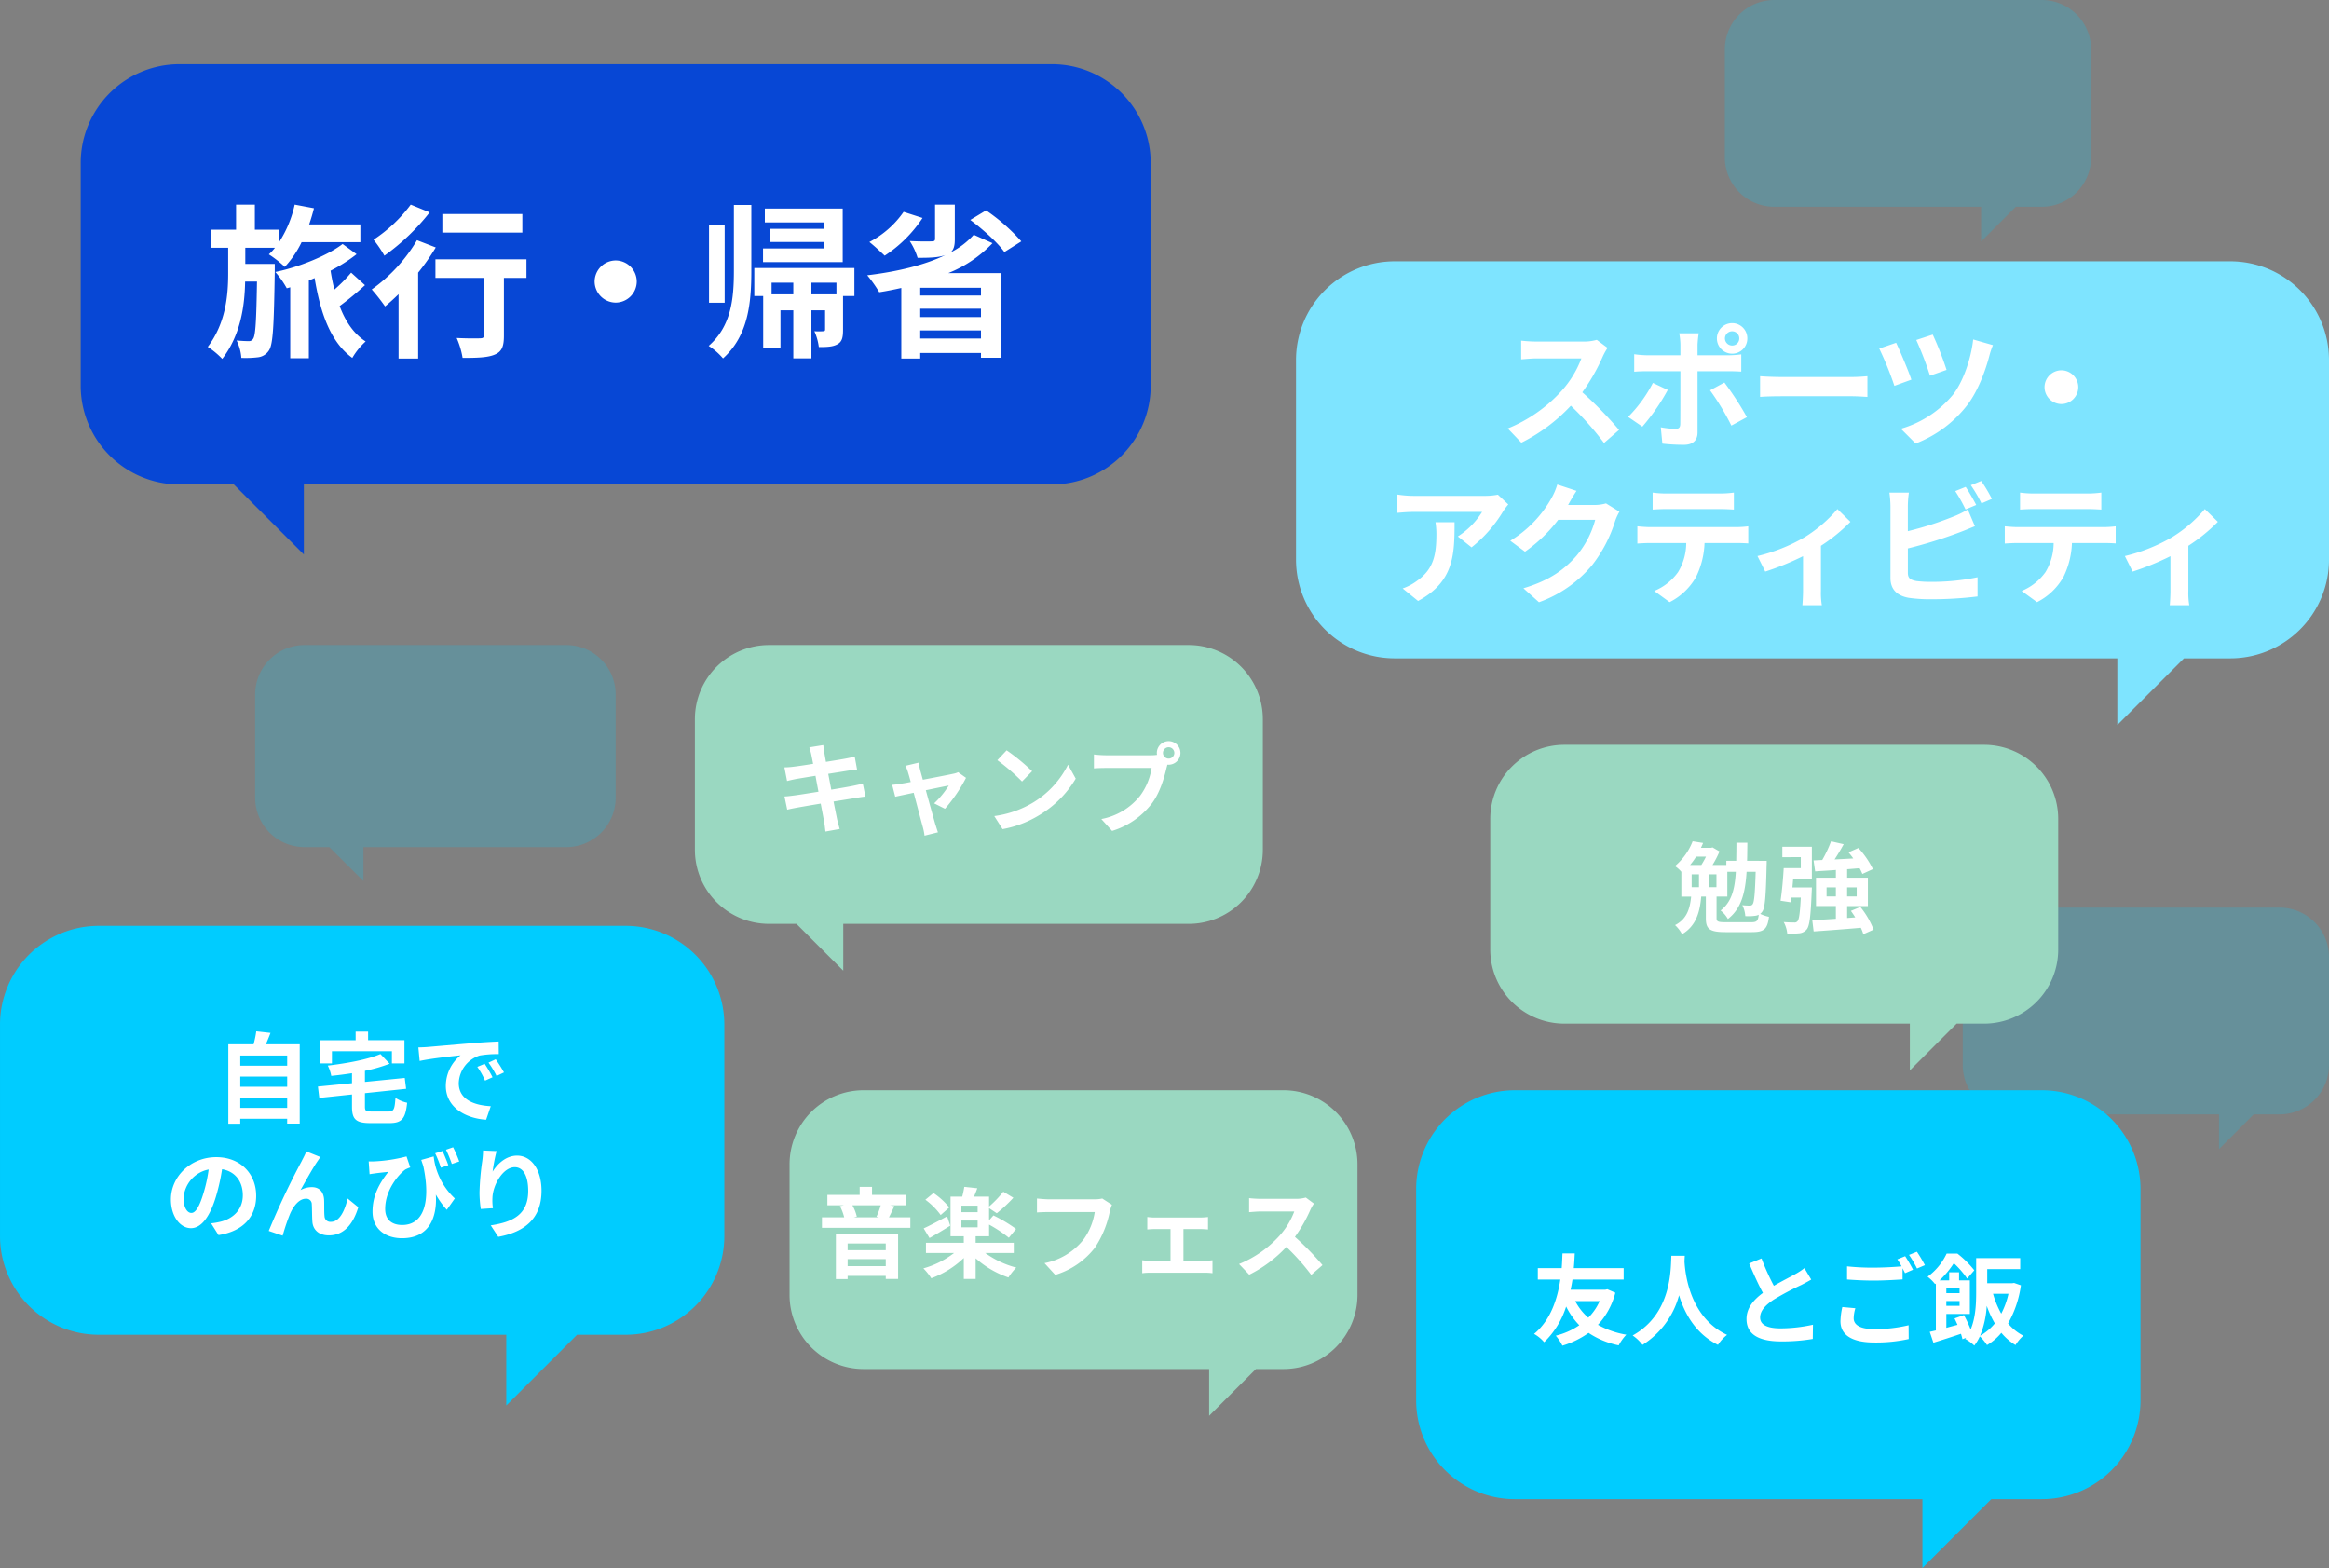 <svg xmlns="http://www.w3.org/2000/svg" width="565.912" height="380.974" viewBox="0 0 565.912 380.974"><rect x="0" y="0" width="565.912" height="380.974" fill="#808080" stroke="none"/><g transform="translate(433.818 -1496.791)"><path d="M18.009,49.1H12a12,12,0,0,1-12-12V12A12,12,0,0,1,12,0H75.6a12,12,0,0,1,12,12V37.1a12,12,0,0,1-12,12H26.312v8.244Z" transform="translate(-371.819 1653.514)" fill="#0cf" opacity="0.206"/><path d="M12,58.675a12,12,0,0,1-12-12V20.434a12,12,0,0,1,12-12h6.3L26.733,0V8.434H77a12,12,0,0,1,12,12V46.675a12,12,0,0,1-12,12Z" transform="translate(132.093 1775.984) rotate(180)" fill="#0cf" opacity="0.206"/><path d="M12,58.675a12,12,0,0,1-12-12V20.434a12,12,0,0,1,12-12h6.3L26.733,0V8.434H77a12,12,0,0,1,12,12V46.675a12,12,0,0,1-12,12Z" transform="translate(74.292 1555.465) rotate(180)" fill="#0cf" opacity="0.206"/><path d="M37.207,102.105H24a24,24,0,0,1-24-24V24A24,24,0,0,1,24,0H236a24,24,0,0,1,24,24V78.1a24,24,0,0,1-24,24H54.226v17.02Z" transform="translate(-414.213 1512.391)" fill="#0747d5"/><path d="M17.16-19.48H10V-23.4h7.2a11.318,11.318,0,0,1-1.48,1.6,27.166,27.166,0,0,1,3.88,3.04,24.293,24.293,0,0,0,4.08-6H37.96v-4.32H25.52c.44-1.28.84-2.6,1.16-3.92L22-33.88a27.539,27.539,0,0,1-3.76,9.08v-3H12.32v-6.08H7.76v6.08h-6v4.4H5.84v6.16C5.84-11.92,5.28-5.12.88.68A19.522,19.522,0,0,1,4.4,3.6C8.84-2.2,9.84-9.08,9.96-15.2h2.88c-.16,9.64-.36,13.04-.92,13.88a1.136,1.136,0,0,1-1.12.6c-.64,0-1.68-.04-2.92-.16A11.371,11.371,0,0,1,9.04,3.36a24.931,24.931,0,0,0,4.12-.16,3.662,3.662,0,0,0,2.6-1.68c1-1.48,1.2-6.24,1.4-19.16Zm18.56,2.12a35.793,35.793,0,0,1-4.08,4.12c-.36-1.48-.68-3.04-.92-4.6a37.58,37.58,0,0,0,6.32-4l-3.4-2.48c-3.56,2.76-10.72,5.68-16.36,6.8a21.648,21.648,0,0,1,2.8,3.96l.84-.24V3.44h4.52V-15.44c.48-.2.92-.4,1.4-.6C28.28-7.44,30.72-.48,36,3.36a16.715,16.715,0,0,1,3.24-4c-2.88-1.84-4.92-4.88-6.32-8.6a71.408,71.408,0,0,0,6.16-5.08ZM77.32-31.6H57.88v4.52H77.32ZM50.2-33.88a35.585,35.585,0,0,1-9.04,8.52,27.655,27.655,0,0,1,2.64,3.88A53.7,53.7,0,0,0,54.8-32Zm1.52,8.64a38.973,38.973,0,0,1-11,11.96,46.869,46.869,0,0,1,3.24,4.12c1.08-.88,2.16-1.88,3.28-2.96V3.52H52V-17.36a53.054,53.054,0,0,0,4.28-6.12Zm26.6,4.64H56.2v4.52H68V-2.16c0,.6-.28.76-1,.76-.72.04-3.36.04-5.64-.08A20.227,20.227,0,0,1,62.8,3.36c3.56,0,6.12-.08,7.8-.8,1.76-.72,2.24-2.04,2.24-4.6V-16.08h5.48Zm21.68.28a5.156,5.156,0,0,0-5.12,5.12A5.156,5.156,0,0,0,100-10.08a5.156,5.156,0,0,0,5.12-5.12A5.156,5.156,0,0,0,100-20.32Zm55.16-12.6H136.24v3.36h14.48V-28H137.4v3.2h13.32v1.56H135.8v3.32h19.36Zm-28.68,3.96h-3.8v18.92h3.8Zm2.24,11.08c0,6.92-.64,13.52-6.12,18.32a15.847,15.847,0,0,1,3.48,3.04c6.12-5.52,6.88-13.36,6.88-21.36V-33.8h-4.24Zm24.92,5.8h-6.08v-2.84h6.08Zm-15.76,0v-2.84h5.28v2.84ZM158-18.48H133.68v6.8h2.16V.84h4.2V-8.2h3.12V3.48h4.4V-8.2h3.32v4.64c0,.32-.12.44-.44.44a18.5,18.5,0,0,1-2.16,0A13.676,13.676,0,0,1,149.36.72c1.92,0,3.4-.04,4.52-.68,1.16-.64,1.36-1.72,1.36-3.52v-8.2H158Zm11.96-13.64a23.125,23.125,0,0,1-8.32,7.32c1.04.8,2.84,2.48,3.72,3.32a31.842,31.842,0,0,0,9.2-9.16Zm18.8,20.32H174v-1.88h14.76ZM174-1.36V-3.32h14.76v1.96Zm0-7.24h14.76v2.04H174Zm13-17.96a19.2,19.2,0,0,1-5.68,4.32c.8-.64,1.08-1.6,1.08-3.2v-8.44h-4.8v8.28c0,.52-.2.64-.88.64-.68.04-3.2.04-5.28-.08a15.84,15.84,0,0,1,1.92,4.08c2.88,0,5.04-.04,6.76-.68l.08-.04c-5.24,2.56-12.08,4.12-19.08,4.96a30.987,30.987,0,0,1,2.92,4.12c1.8-.28,3.56-.64,5.36-1.04V3.52H174V2.16h14.76V3.32h4.84V-17.24H180.8a30.429,30.429,0,0,0,10.76-7.28Zm-.84-3.6c3.08,2.28,6.72,5.56,8.28,7.8l4.12-2.6A46.146,46.146,0,0,0,190-32.48Z" transform="translate(-384.214 1580.392)" fill="#fff"/><path d="M199.565,96.472H24a24,24,0,0,1-24-24V24A24,24,0,0,1,24,0H227a24,24,0,0,1,24,24V72.472a24,24,0,0,1-24,24H215.756l-16.191,16.191Z" transform="translate(-118.906 1560.278)" fill="#7ee4ff"/><path d="M-49.792-21.7l-2.624-1.952a11.469,11.469,0,0,1-3.3.416h-11.3a35.751,35.751,0,0,1-3.776-.224v4.544c.672-.032,2.432-.224,3.776-.224H-56.16a24.794,24.794,0,0,1-4.768,7.84,35.872,35.872,0,0,1-13.12,9.184l3.3,3.456A42.151,42.151,0,0,0-58.72-7.648a72.972,72.972,0,0,1,8.064,9.056l3.648-3.168a89.959,89.959,0,0,0-8.928-9.152,47.048,47.048,0,0,0,5.024-8.8A15.12,15.12,0,0,1-49.792-21.7ZM-21.28-24a1.748,1.748,0,0,1,1.76-1.728A1.721,1.721,0,0,1-17.792-24a1.721,1.721,0,0,1-1.728,1.728A1.748,1.748,0,0,1-21.28-24Zm-1.952,0a3.715,3.715,0,0,0,3.712,3.712A3.687,3.687,0,0,0-15.84-24a3.687,3.687,0,0,0-3.68-3.712A3.715,3.715,0,0,0-23.232-24Zm-4.416-1.248h-4.736a16.577,16.577,0,0,1,.288,2.784v2.56h-8.128a24.364,24.364,0,0,1-3.1-.256V-15.9c.9-.1,2.144-.128,3.1-.128H-32.1V-16c0,1.5,0,11.648-.032,12.832-.032.832-.352,1.152-1.184,1.152A22.133,22.133,0,0,1-36.864-2.4l.384,3.968a46.205,46.205,0,0,0,5.216.288c2.272,0,3.328-1.152,3.328-3.008v-14.88h7.488c.864,0,2.112.032,3.136.1v-4.192a25.9,25.9,0,0,1-3.168.224h-7.456v-2.56A25.941,25.941,0,0,1-27.648-25.248Zm-7.52,13.76-3.616-1.7A33.346,33.346,0,0,1-44.8-4.928l3.456,2.368A50.225,50.225,0,0,0-35.168-11.488Zm13.76-1.792L-24.9-11.392a60.756,60.756,0,0,1,5.184,8.576l3.776-2.048A74.383,74.383,0,0,0-21.408-13.28Zm8.672-1.536v5.024c1.184-.1,3.328-.16,5.152-.16H9.6c1.344,0,2.976.128,3.744.16v-5.024c-.832.064-2.24.192-3.744.192H-7.584C-9.248-14.624-11.584-14.72-12.736-14.816ZM29.216-24.928l-4,1.312a81.869,81.869,0,0,1,3.328,8.672l4.032-1.408A77.346,77.346,0,0,0,29.216-24.928Zm14.624,2.56-4.8-1.376c-.544,4.9-2.528,10.4-4.928,13.44a25.67,25.67,0,0,1-12.64,8.256l3.584,3.584A28.977,28.977,0,0,0,37.632-7.84c2.656-3.488,4.48-8.576,5.376-12.064A18.642,18.642,0,0,1,43.84-22.368Zm-23.52-.576-4.1,1.408A79.814,79.814,0,0,1,19.9-12.48l4.128-1.5C23.3-16.16,21.28-20.928,20.32-22.944Zm40.16,6.688a4.125,4.125,0,0,0-4.1,4.1,4.125,4.125,0,0,0,4.1,4.1,4.125,4.125,0,0,0,4.1-4.1A4.125,4.125,0,0,0,60.48-16.256ZM-73.92,16.336l-2.528-2.368a16.5,16.5,0,0,1-3.264.288H-96.96a25.369,25.369,0,0,1-3.9-.32v4.448c1.5-.128,2.56-.224,3.9-.224h16.672a19.03,19.03,0,0,1-5.888,5.952l3.328,2.656A32.592,32.592,0,0,0-75.168,18,16.111,16.111,0,0,1-73.92,16.336Zm-13.056,4.32h-4.64a17.739,17.739,0,0,1,.224,2.88c0,5.248-.768,8.64-4.832,11.456a12.644,12.644,0,0,1-3.36,1.76l3.744,3.04C-87.136,35.12-86.976,28.592-86.976,20.656Zm29.632-7.616L-62.016,11.5a15.4,15.4,0,0,1-1.44,3.36,28.176,28.176,0,0,1-9.984,10.3l3.584,2.656a36.475,36.475,0,0,0,8.064-7.744H-52.8a22.747,22.747,0,0,1-4.544,8.736c-2.784,3.168-6.336,5.952-12.9,7.9l3.776,3.392a29.88,29.88,0,0,0,12.928-9.024A33.388,33.388,0,0,0-47.968,20.4a12.813,12.813,0,0,1,1.056-2.3l-3.264-2.016a10.261,10.261,0,0,1-2.784.384h-6.432c.032-.064.064-.1.1-.16C-58.912,15.6-58.08,14.16-57.344,13.04Zm18.5.416v4.128c.992-.064,2.336-.128,3.456-.128H-22.56c1.12,0,2.368.064,3.456.128V13.456a25.07,25.07,0,0,1-3.456.224H-35.424A24.611,24.611,0,0,1-38.848,13.456Zm-3.712,8.192V25.84c.9-.064,2.112-.128,3.072-.128h8.8a13.752,13.752,0,0,1-1.984,7.072,13.293,13.293,0,0,1-5.792,4.576l3.744,2.72a15.354,15.354,0,0,0,6.432-6.144,20.3,20.3,0,0,0,2.048-8.224h7.712c.9,0,2.112.032,2.912.1v-4.16a24.2,24.2,0,0,1-2.912.192h-20.96C-40.48,21.84-41.6,21.744-42.56,21.648Zm29.184,7.232,1.888,3.776A66.758,66.758,0,0,0-2.3,28.912V37.36c0,1.12-.1,2.816-.16,3.456H2.272a17.816,17.816,0,0,1-.224-3.456V26.384A41.945,41.945,0,0,0,9.216,20.56l-3.168-3.1A33.339,33.339,0,0,1-1.92,24.3,42.254,42.254,0,0,1-13.376,28.88Zm50.592-16.8L34.688,13.1a38.3,38.3,0,0,1,2.5,4.448l2.592-1.088C39.168,15.28,38.016,13.264,37.216,12.08Zm3.776-1.44-2.528,1.024a33.927,33.927,0,0,1,2.592,4.416l2.528-1.088A35.324,35.324,0,0,0,40.992,10.64ZM23.424,13.456H18.688a26.477,26.477,0,0,1,.256,3.328v17.44c0,2.752,1.6,4.288,4.384,4.8a35.62,35.62,0,0,0,5.376.352A90.932,90.932,0,0,0,40.1,38.7V34.032a54.211,54.211,0,0,1-11.136,1.12,29.928,29.928,0,0,1-3.712-.192c-1.44-.288-2.08-.64-2.08-2.016v-5.92a110.455,110.455,0,0,0,12.544-3.9c1.056-.384,2.5-.992,3.744-1.5l-1.728-4.064A20.7,20.7,0,0,1,34.24,19.28a80.7,80.7,0,0,1-11.072,3.552V16.784A24.04,24.04,0,0,1,23.424,13.456Zm27.008,0v4.128c.992-.064,2.336-.128,3.456-.128H66.72c1.12,0,2.368.064,3.456.128V13.456a25.07,25.07,0,0,1-3.456.224H53.856A24.611,24.611,0,0,1,50.432,13.456ZM46.72,21.648V25.84c.9-.064,2.112-.128,3.072-.128h8.8a13.752,13.752,0,0,1-1.984,7.072,13.293,13.293,0,0,1-5.792,4.576l3.744,2.72a15.354,15.354,0,0,0,6.432-6.144,20.3,20.3,0,0,0,2.048-8.224h7.712c.9,0,2.112.032,2.912.1v-4.16a24.2,24.2,0,0,1-2.912.192H49.792C48.8,21.84,47.68,21.744,46.72,21.648ZM75.9,28.88l1.888,3.776a66.758,66.758,0,0,0,9.184-3.744V37.36c0,1.12-.1,2.816-.16,3.456h4.736a17.816,17.816,0,0,1-.224-3.456V26.384A41.945,41.945,0,0,0,98.5,20.56l-3.168-3.1A33.339,33.339,0,0,1,87.36,24.3,42.254,42.254,0,0,1,75.9,28.88Z" transform="translate(6.593 1603.015)" fill="#fff"/><path d="M18,79.112a18,18,0,0,1-18-18V29.37a18,18,0,0,1,18-18h6.678L36.048,0V11.37H120a18,18,0,0,1,18,18V61.112a18,18,0,0,1-18,18Z" transform="translate(-103.969 1840.791) rotate(180)" fill="#9ad8c1"/><path d="M-45.624-6.576v1.632h-9.264V-6.576Zm-9.264,5.5v-1.7h9.264v1.7Zm-2.856,3.144h2.856V1.3h9.264V2.04h3V-8.928h-15.12Zm10.9-17.928A18.1,18.1,0,0,1-47.88-13.08l.6.144h-6.1l.72-.168a10.061,10.061,0,0,0-1.08-2.76Zm1.992,2.928c.408-.744.84-1.728,1.32-2.712l-1.032-.216h3.816v-2.52H-48.96v-1.944h-3v1.944h-7.848v2.52h4.032l-.984.192a12.272,12.272,0,0,1,1.032,2.736h-5.4v2.544h21.48v-2.544Zm14.664-2.4a17.731,17.731,0,0,0-3.84-3.5L-36-17.208a17.013,17.013,0,0,1,3.72,3.72Zm-.528,2.16c-2.112,1.128-4.248,2.28-5.688,2.928L-34.992-7.9c1.512-.84,3.384-1.968,5.04-3Zm3.48,1.032H-23.3v1.632H-27.24Zm3.936-2.04H-27.24v-1.584H-23.3Zm8.784,9.912V-6.744h-9.264V-8.328h3.264V-11.16a31.931,31.931,0,0,1,4.8,3.192l1.752-2.136a35.377,35.377,0,0,0-5.5-3.288l-1.056,1.2v-2.976l1.872,1.248a35.871,35.871,0,0,0,4.032-3.768l-2.448-1.464a27.05,27.05,0,0,1-3.456,3.6v-2.4h-3.648c.24-.624.528-1.32.792-2.04l-3.168-.336a21.239,21.239,0,0,1-.5,2.376H-29.88v9.624h3.216v1.584h-9.192v2.472h6.84A21.629,21.629,0,0,1-36.48-.528a14.524,14.524,0,0,1,1.92,2.4,22.785,22.785,0,0,0,7.9-4.92V2.04h2.88V-2.976A23.215,23.215,0,0,0-15.816,1.68a15.16,15.16,0,0,1,1.9-2.4,22.317,22.317,0,0,1-7.536-3.552ZM9.336-15.984,6.984-17.5a8.045,8.045,0,0,1-1.9.192H-6c-.792,0-2.16-.12-2.88-.192v3.384c.624-.048,1.776-.1,2.856-.1H5.16A15.192,15.192,0,0,1,2.352-7.44,15.965,15.965,0,0,1-7.056-1.8L-4.44,1.056A19.2,19.2,0,0,0,5.208-5.568a24.664,24.664,0,0,0,3.6-8.736A10.483,10.483,0,0,1,9.336-15.984Zm8.592,2.976v3.024c.528-.048,1.392-.1,1.9-.1h3.744v7.728h-4.9A18.538,18.538,0,0,1,16.7-2.5V.648a14.176,14.176,0,0,1,1.968-.12H31.944a12.652,12.652,0,0,1,1.824.12V-2.5c-.5.048-1.176.144-1.824.144H26.712V-10.08h4.1c.552,0,1.272.048,1.872.1v-3.024a16.337,16.337,0,0,1-1.872.12H19.824A12.575,12.575,0,0,1,17.928-13.008Zm40.488-3.264-1.968-1.464a8.6,8.6,0,0,1-2.472.312H45.5a26.813,26.813,0,0,1-2.832-.168v3.408c.5-.024,1.824-.168,2.832-.168H53.64a18.6,18.6,0,0,1-3.576,5.88,26.9,26.9,0,0,1-9.84,6.888L42.7,1.008A31.614,31.614,0,0,0,51.72-5.736a54.729,54.729,0,0,1,6.048,6.792L60.5-1.32a67.469,67.469,0,0,0-6.7-6.864,35.286,35.286,0,0,0,3.768-6.6A11.34,11.34,0,0,1,58.416-16.272Z" transform="translate(-172.969 1805.491)" fill="#fff"/><path d="M24.679,67.742H18a18,18,0,0,1-18-18V18A18,18,0,0,1,18,0H120a18,18,0,0,1,18,18V49.742a18,18,0,0,1-18,18H36.048v11.37Z" transform="translate(-264.969 1653.516)" fill="#9ad8c1"/><path d="M-40.7-17.136c.072.384.24,1.176.432,2.184-2.064.336-3.912.6-4.752.7-.744.1-1.464.144-2.232.168l.648,3.312c.816-.216,1.44-.336,2.208-.5.744-.12,2.592-.432,4.7-.768.216,1.224.48,2.568.72,3.864-2.424.384-4.656.744-5.76.888-.768.1-1.848.24-2.5.264l.672,3.216c.552-.144,1.368-.312,2.4-.5s3.288-.576,5.736-.984c.384,2.016.7,3.672.816,4.368.144.7.216,1.536.336,2.424l3.456-.624c-.216-.768-.456-1.632-.624-2.352-.144-.744-.48-2.352-.864-4.32,2.112-.336,4.056-.648,5.208-.84.912-.144,1.9-.312,2.544-.36l-.648-3.168c-.624.192-1.512.384-2.448.576-1.08.216-3.048.552-5.208.912-.264-1.32-.5-2.64-.744-3.84,1.992-.312,3.816-.6,4.8-.768.72-.1,1.68-.24,2.208-.288l-.576-3.144c-.576.168-1.488.36-2.256.5-.864.168-2.688.456-4.728.792-.192-1.08-.336-1.872-.384-2.208-.12-.576-.192-1.392-.264-1.872l-3.384.552C-41.016-18.384-40.848-17.832-40.7-17.136Zm26.064,1.9-3.216.768a8.4,8.4,0,0,1,.672,1.7c.168.528.384,1.3.624,2.232-1.1.216-1.968.36-2.3.408-.792.144-1.44.216-2.208.288l.744,2.88c.72-.168,2.472-.528,4.488-.96.864,3.264,1.848,7.008,2.208,8.3A13.756,13.756,0,0,1-13.2,2.5l3.264-.816c-.192-.48-.5-1.56-.648-1.968-.36-1.248-1.392-4.944-2.3-8.256C-10.3-9.072-7.9-9.576-7.32-9.672a21.306,21.306,0,0,1-3.552,4.32l2.64,1.32A37.777,37.777,0,0,0-3.12-11.544l-1.92-1.368a4.575,4.575,0,0,1-1.224.384c-.936.216-4.3.864-7.344,1.44-.264-.936-.48-1.752-.648-2.328C-14.4-14.04-14.544-14.688-14.64-15.24Zm21.384-3-2.256,2.4a49.9,49.9,0,0,1,6,5.184l2.448-2.5A48.472,48.472,0,0,0,6.744-18.24Zm-3,15.984L5.76.912a25.991,25.991,0,0,0,8.9-3.384,25.52,25.52,0,0,0,8.88-8.88l-1.872-3.384A22.6,22.6,0,0,1,12.936-5.4,24.736,24.736,0,0,1,3.744-2.256ZM44.736-17.592a1.393,1.393,0,0,1,1.392-1.392A1.388,1.388,0,0,1,47.5-17.592a1.383,1.383,0,0,1-1.368,1.368A1.388,1.388,0,0,1,44.736-17.592Zm-1.488,0a2.658,2.658,0,0,0,.048.456,10.356,10.356,0,0,1-1.368.1H30.816a26.722,26.722,0,0,1-2.856-.192v3.384c.6-.048,1.752-.1,2.856-.1h11.16a15.082,15.082,0,0,1-2.808,6.768,15.733,15.733,0,0,1-9.408,5.64l2.616,2.88A19.276,19.276,0,0,0,42.024-5.3c2.016-2.664,3.048-6.384,3.6-8.736.072-.216.12-.456.192-.72a1.368,1.368,0,0,0,.312.024,2.878,2.878,0,0,0,2.856-2.856,2.884,2.884,0,0,0-2.856-2.88A2.888,2.888,0,0,0,43.248-17.592Z" transform="translate(-195.97 1697.327)" fill="#fff"/><path d="M18,79.112a18,18,0,0,1-18-18V29.37a18,18,0,0,1,18-18h6.678L36.048,0V11.37H120a18,18,0,0,1,18,18V61.112a18,18,0,0,1-18,18Z" transform="translate(66.294 1756.866) rotate(180)" fill="#9ad8c1"/><path d="M-11.664-.7c-2.04,0-2.352-.144-2.352-1.032V-6.936H-11.4V-12.96h2.064c-.24,4.3-1.056,7.368-3.7,9.408a6.948,6.948,0,0,1,1.776,2.064C-8.04-3.984-7.032-7.776-6.72-12.96h2.208c-.168,5.352-.36,7.368-.72,7.848a.73.73,0,0,1-.72.36,14,14,0,0,1-1.8-.1,7,7,0,0,1,.72,2.664,11.735,11.735,0,0,0,2.544-.1,2.314,2.314,0,0,0,.72-.24C-3.936-.96-4.272-.7-5.64-.7Zm-4.92-15.936a20.636,20.636,0,0,1-1.128,2.016h-2.736a16.535,16.535,0,0,0,1.464-2.016Zm2.544,7.416h-1.848v-3.12h1.848Zm-6.024,0v-3.12h1.776v3.12ZM-6.6-15.624c.048-1.392.048-2.856.072-4.392H-9.192c0,1.56-.024,3.024-.048,4.392h-2.4v1.008H-15A22.72,22.72,0,0,0-13.3-17.9l-1.68-.984-.384.1h-2.448c.192-.384.36-.792.528-1.176l-2.544-.408a14.9,14.9,0,0,1-4.3,6.024,7.57,7.57,0,0,1,1.56,1.392v6.024h2.376C-20.472-4.2-21.12-1.512-24.1,0a8.378,8.378,0,0,1,1.7,2.208c3.48-2.04,4.344-5.52,4.656-9.144h1.128V-1.68c0,2.688.96,3.384,4.848,3.384h6.288c3,0,3.816-.7,4.2-3.72a9.743,9.743,0,0,1-2.136-.72,2.474,2.474,0,0,0,.528-.576c.648-.888.864-3.72,1.032-11.208.024-.336.024-1.1.024-1.1Zm8.568-.888H6.456v2.664H2.3c-.144,2.592-.432,5.832-.768,7.92l2.5.384L4.176-6.7h2.28C6.264-2.9,6.024-1.32,5.64-.936a.883.883,0,0,1-.84.288c-.48,0-1.464,0-2.5-.1a7.353,7.353,0,0,1,.864,2.808,20.906,20.906,0,0,0,2.9-.072A2.643,2.643,0,0,0,7.9,1.032c.7-.864.96-3.288,1.2-9.1.024-.36.048-1.08.048-1.08H4.416c.072-.7.12-1.416.192-2.136H9.144v-7.752H1.968ZM12.72-6.96V-9.168h2.256V-6.96Zm7.32-2.208V-6.96H17.712V-9.168ZM24.144,1.1a20.493,20.493,0,0,0-3.216-5.52l-2.3.96c.36.5.72,1.032,1.056,1.584l-1.968.144v-2.9h5.04V-11.52h-5.04v-2.064c1.008-.072,2.016-.168,3.024-.24a9.025,9.025,0,0,1,.672,1.392l2.568-1.176a21.634,21.634,0,0,0-3.528-5.136l-2.4,1.056c.384.456.792.984,1.152,1.488-1.536.1-3.072.168-4.536.24.744-1.152,1.536-2.448,2.208-3.7l-3.072-.7a29.583,29.583,0,0,1-2.136,4.536l-2.112.1.384,2.664c1.464-.1,3.192-.192,5.04-.336v1.872H10.152v6.888h4.824v3.1c-2.16.144-4.152.264-5.736.312l.336,2.76c3.1-.216,7.368-.528,11.472-.888a10.159,10.159,0,0,1,.6,1.56Z" transform="translate(-2.706 1721.566)" fill="#fff"/><path d="M123.016,99.355H24a24,24,0,0,1-24-24V24A24,24,0,0,1,24,0H152a24,24,0,0,1,24,24V75.354a24,24,0,0,1-24,24H139.746l-16.731,16.73Z" transform="translate(-89.712 1761.681)" fill="#0cf"/><path d="M-43.416-8.76a13.228,13.228,0,0,1-2.76,4.032A13.639,13.639,0,0,1-49.344-8.76Zm1.872-2.88-.528.12h-8.4c.192-.864.336-1.68.456-2.472h12.432v-2.784H-49.7c.144-1.464.192-2.712.24-3.576H-52.44c-.048.744-.072,2.016-.192,3.576H-58.44v2.784h5.472C-53.616-9.624-55.2-4.2-59.352-.792A8.878,8.878,0,0,1-56.9,1.224,20.715,20.715,0,0,0-51.552-7.44,17.89,17.89,0,0,0-48.36-2.9,17.385,17.385,0,0,1-54.072-.36a11.817,11.817,0,0,1,1.608,2.424,21.476,21.476,0,0,0,6.36-3.1,20.441,20.441,0,0,0,7.32,3.024A11.586,11.586,0,0,1-36.936-.6,21.163,21.163,0,0,1-43.824-3,18.083,18.083,0,0,0-39.6-10.8Zm15.552-8.136c-.168,3.168.168,14.064-9.408,19.368A10,10,0,0,1-33,1.872a20.5,20.5,0,0,0,8.88-12.048c1.344,4.416,4.032,9.36,9.456,12.048A9.381,9.381,0,0,1-12.456-.552C-21.408-4.752-22.608-15.1-22.8-18.408c.024-.5.048-.984.072-1.368Zm21.912.648-3,1.224C-6-15.36-4.848-12.792-3.744-10.752c-2.3,1.7-3.984,3.7-3.984,6.336,0,4.128,3.624,5.448,8.4,5.448a44.572,44.572,0,0,0,7.7-.6l.048-3.456a37.051,37.051,0,0,1-7.848.888c-3.336,0-4.992-.912-4.992-2.64,0-1.68,1.344-3.048,3.336-4.368a71.04,71.04,0,0,1,6.7-3.552c.888-.456,1.656-.864,2.376-1.3L6.336-16.776A15,15,0,0,1,4.1-15.312c-1.128.648-3.216,1.68-5.184,2.832A57.008,57.008,0,0,1-4.08-19.128Zm22.8,12.1L15.552-7.32A17.537,17.537,0,0,0,15.1-3.864c0,3.312,2.76,5.16,8.256,5.16A36.8,36.8,0,0,0,31.68.456L31.656-2.9a34.187,34.187,0,0,1-8.424.936c-3.456,0-4.92-1.08-4.92-2.64A8.995,8.995,0,0,1,18.72-7.032Zm12.1-12.648-1.9.768a17.709,17.709,0,0,1,1.032,1.7c-1.848.168-4.44.312-6.72.312a56.308,56.308,0,0,1-6.528-.312v3.192c1.944.144,4.032.264,6.552.264,2.28,0,5.256-.168,6.936-.288v-2.688c.216.408.432.816.6,1.176l1.944-.84A35.437,35.437,0,0,0,30.816-19.68Zm2.856-1.08-1.92.768A25.445,25.445,0,0,1,33.7-16.68l1.92-.816A34.267,34.267,0,0,0,33.672-20.76ZM49.032-.336A22.845,22.845,0,0,0,50.64-7.608a24.908,24.908,0,0,0,1.968,4.272A12.885,12.885,0,0,1,49.032-.336Zm6.888-10.2a19.7,19.7,0,0,1-1.752,4.824,22.145,22.145,0,0,1-1.992-4.824Zm-11.88-1.3V-10.7H40.824v-1.128ZM40.824-7.608V-8.784H44.04v1.176Zm16.464-5.568-.5.072H50.76v-3.432h8.016V-19.2h-10.7v8.232c0,2.76-.12,6.192-1.344,9.1a30.978,30.978,0,0,0-1.632-3.5l-2.28.816c.24.48.48,1.008.72,1.56-.936.24-1.848.48-2.712.72V-5.64h5.712V-13.8H43.92v-1.968h-2.4V-13.8H39.168a21.639,21.639,0,0,0,3.48-4.176,22.21,22.21,0,0,1,3.24,3.744l1.728-2.016a23.5,23.5,0,0,0-4.1-4.056H40.9a14.687,14.687,0,0,1-4.632,5.616,9.258,9.258,0,0,1,1.824,1.8l.192-.144v11.4c-.528.12-1.032.24-1.488.336l.888,2.64c1.968-.6,4.344-1.368,6.7-2.16.144.48.288.936.36,1.32l.888-.36-.216.288A10.408,10.408,0,0,1,47.616,2.04,10.41,10.41,0,0,0,48.96-.192,11.227,11.227,0,0,1,50.712,1.92a13.06,13.06,0,0,0,3.48-2.976A13.934,13.934,0,0,0,57.624,1.92a10.89,10.89,0,0,1,1.9-2.28,11.9,11.9,0,0,1-3.7-2.976,25.64,25.64,0,0,0,3.12-9.264Z" transform="translate(-1.713 1821.679)" fill="#fff"/><path d="M123.017,99.355H24a24,24,0,0,1-24-24V24A24,24,0,0,1,24,0H152a24,24,0,0,1,24,24V75.355a24,24,0,0,1-24,24H140.206l-17.189,17.189Z" transform="translate(-433.817 1721.741)" fill="#0cf"/><path d="M-29.616-1.776v-2.5h11.4v2.5Zm11.4-7.608v2.472h-11.4V-9.384Zm0-5.112v2.472h-11.4V-14.5ZM-23.4-17.232c.384-.864.768-1.8,1.128-2.76l-3.456-.384a27.162,27.162,0,0,1-.648,3.144H-32.52v19.3h2.9V.864h11.4V2.04h3.048V-17.232Zm16.056,1.7H7.224v2.952h3.048v-5.64H1.44V-20.3H-1.584v2.088h-8.664v5.64h2.9ZM2.3-.888C.888-.888.672-1.032.672-2.112v-3.24L10.68-6.408l-.336-2.64-9.672.96v-2.688a37.111,37.111,0,0,0,6-1.728L4.44-14.856C1.368-13.536-3.672-12.6-8.352-12.048a9.279,9.279,0,0,1,.84,2.5c1.632-.168,3.336-.384,5.04-.648v2.424l-8.28.816.336,2.76,7.944-.84v2.976c0,3.072.96,3.984,4.464,3.984H6.624c3.024,0,3.912-1.08,4.3-4.944A8.515,8.515,0,0,1,8.088-4.2C7.9-1.392,7.68-.888,6.384-.888ZM13.656-16.464l.312,3.288c2.784-.6,7.68-1.128,9.936-1.368a9.6,9.6,0,0,0-3.576,7.416c0,5.208,4.752,7.9,9.792,8.232l1.128-3.288c-4.08-.216-7.776-1.632-7.776-5.592A7.293,7.293,0,0,1,28.56-14.5a24.933,24.933,0,0,1,4.632-.336L33.168-17.9c-1.7.072-4.32.216-6.792.432-4.392.36-8.352.72-10.368.888C15.552-16.536,14.616-16.488,13.656-16.464Zm16.1,3.984-1.776.744A18.517,18.517,0,0,1,29.856-8.4l1.824-.816A29.789,29.789,0,0,0,29.76-12.48Zm2.688-1.1-1.752.816a21.114,21.114,0,0,1,1.968,3.24l1.8-.864A35.9,35.9,0,0,0,32.448-13.584Zm-58.2,33.136c0-5.232-3.744-9.36-9.7-9.36-6.216,0-11.016,4.728-11.016,10.272,0,4.056,2.208,6.984,4.872,6.984,2.616,0,4.68-2.976,6.12-7.824a48.537,48.537,0,0,0,1.44-6.5c3.24.552,5.04,3.024,5.04,6.336,0,3.5-2.4,5.712-5.472,6.432a18.459,18.459,0,0,1-2.232.384l1.8,2.856C-28.848,28.192-25.752,24.616-25.752,19.552Zm-17.64.6a7.555,7.555,0,0,1,6.1-6.96A36.024,36.024,0,0,1-38.568,19c-.984,3.24-1.92,4.752-2.928,4.752C-42.432,23.752-43.392,22.576-43.392,20.152Zm33.24-9.984L-13.56,8.8c-.408,1.008-.864,1.8-1.176,2.448A185.3,185.3,0,0,0-22.7,28.12l3.384,1.152A50.47,50.47,0,0,1-17.5,23.92c.864-1.944,2.208-3.624,3.84-3.624A1.317,1.317,0,0,1-12.24,21.64c.072.984.048,2.952.144,4.224.1,1.752,1.344,3.336,4.008,3.336,3.672,0,5.9-2.736,7.152-6.84l-2.592-2.112c-.7,2.976-1.968,5.664-4.056,5.664a1.4,1.4,0,0,1-1.56-1.3c-.12-1.008-.048-2.928-.1-4.008-.1-1.992-1.176-3.12-2.976-3.12a5.581,5.581,0,0,0-2.76.72c1.2-2.112,2.88-5.184,4.056-6.912C-10.656,10.912-10.392,10.5-10.152,10.168ZM19.536,8.7l-1.8.552a28.025,28.025,0,0,1,1.392,3.5l1.8-.6C20.592,11.176,19.968,9.688,19.536,8.7ZM22.1,7.792l-1.728.6a31.561,31.561,0,0,1,1.416,3.456l1.8-.6A32.606,32.606,0,0,0,22.1,7.792ZM1.584,11.224l.216,3.12c.552-.1.912-.144,1.416-.216.72-.1,2.232-.264,3.144-.36-2.232,2.856-3.84,5.784-3.84,9.672,0,4.344,3.288,6.456,7.152,6.456,6.7,0,8.568-5.136,8.232-10.608a20.512,20.512,0,0,0,2.664,3.7l1.944-2.76a16.469,16.469,0,0,1-5.136-10.2l-3.024.84c.168.5.336,1.008.5,1.488C16.7,21.04,15,26.68,9.72,26.68c-2.3,0-4.128-1.1-4.128-3.912,0-4.608,3.24-8.328,4.872-9.552a10.466,10.466,0,0,1,1.224-.528l-.912-2.664a37.513,37.513,0,0,1-7.848,1.2A12.544,12.544,0,0,1,1.584,11.224Zm31.08-2.5-3.288-.144a21.256,21.256,0,0,1-.192,2.52,63.149,63.149,0,0,0-.672,7.68,27.147,27.147,0,0,0,.312,4.008l2.952-.192a12.549,12.549,0,0,1-.12-2.544c.12-3.168,2.592-7.416,5.424-7.416,2.016,0,3.264,2.064,3.264,5.76,0,5.808-3.768,7.56-9.1,8.376l1.824,2.784c6.36-1.152,10.512-4.392,10.512-11.184,0-5.28-2.592-8.544-5.928-8.544-2.712,0-4.8,2.016-5.952,3.888A39.132,39.132,0,0,1,32.664,8.728Z" transform="translate(-345.818 1767.743)" fill="#fff"/></g></svg>